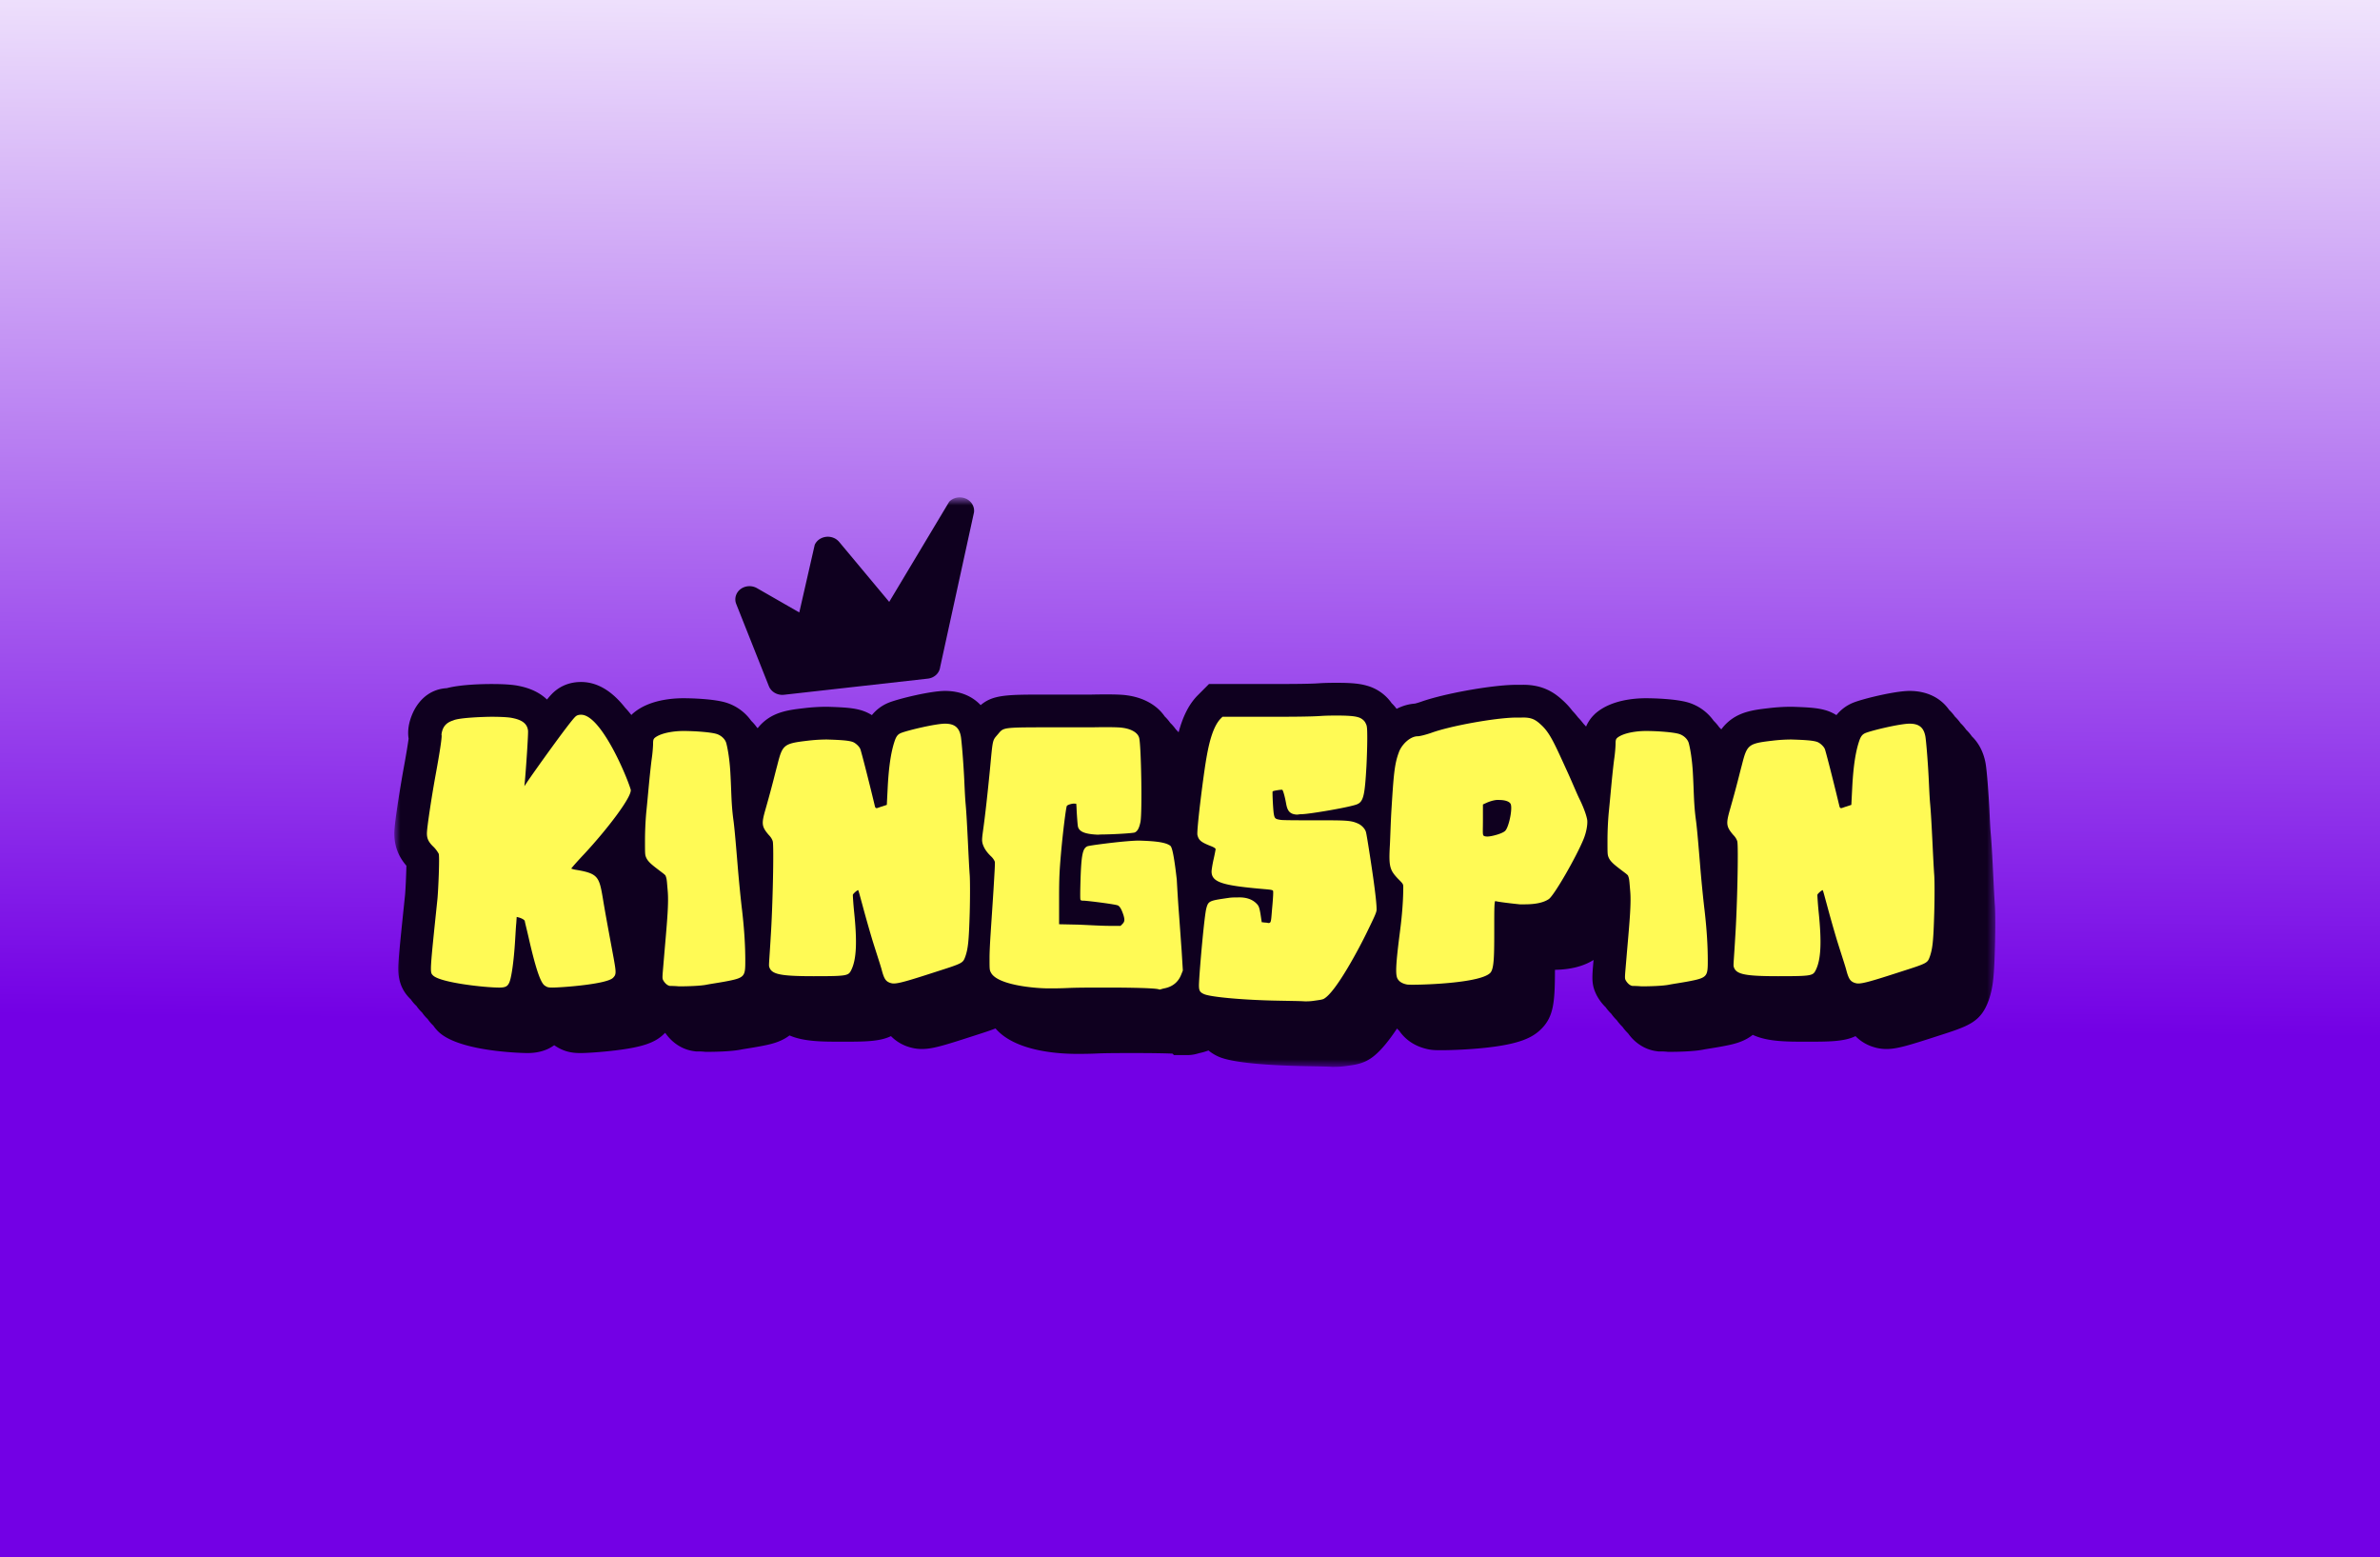 <svg width="318" height="208" fill="none" xmlns="http://www.w3.org/2000/svg"><rect width="100%" height="100%" fill="#808080" stroke="none"/><g clip-path="url(#a)"><path fill="url(#b)" d="M0 0h318v208H0z"/><g clip-path="url(#c)"><mask id="d" style="mask-type:luminance" maskUnits="userSpaceOnUse" x="52" y="66" width="215" height="77"><path d="M266.597 66.588H52.683v75.915h213.914V66.588z" fill="#fff"/></mask><g mask="url(#d)"><path d="M266.544 120.937c-.065-.884-.135-2.294-.207-3.787-.103-2.083-.208-4.238-.34-5.737-.064-.672-.111-1.691-.149-2.517-.02-.427-.038-.816-.053-1.093-.073-1.379-.3-4.778-.504-5.903-.278-1.463-.91-2.661-1.822-3.542a5.723 5.723 0 0 0-.765-.893 5.7 5.7 0 0 0-.75-.874 5.825 5.825 0 0 0-.751-.875 5.739 5.739 0 0 0-.772-.894c-1.137-1.62-2.98-2.533-5.285-2.533-1.921 0-6.132 1.022-7.493 1.554l-.116.047a5.583 5.583 0 0 0-2.167 1.63c-.16-.1-.323-.192-.486-.274-1.343-.675-2.84-.755-5.396-.84l-.12-.002a25.81 25.81 0 0 0-3.099.192c-1.815.212-3.692.432-5.26 1.74a6.076 6.076 0 0 0-1.022 1.092 5.777 5.777 0 0 0-.271-.28 6.404 6.404 0 0 0-.748-.873 6.453 6.453 0 0 0-3.501-2.468c-1.513-.428-4.201-.542-5.552-.542-1.589 0-4.557.247-6.585 1.901l-.174.143-.16.16a4.972 4.972 0 0 0-1.076 1.581 9.849 9.849 0 0 0-.344-.376 10.174 10.174 0 0 0-.751-.875c-.229-.3-.471-.581-.733-.854a9.796 9.796 0 0 0-1.213-1.331c-1.136-1.06-2.66-2.145-5.346-2.145-.126 0-.258.002-.394.006h-.818c-3.261.067-9.429 1.186-12.457 2.262-.333.12-.655.206-.819.246-.833.058-1.659.3-2.439.699a5.788 5.788 0 0 0-.661-.754 5.981 5.981 0 0 0-3.34-2.348c-.943-.27-2.044-.376-3.919-.376-.691 0-1.551 0-2.526.066-1.358.097-4.493.097-7.525.097h-7.101l-1.492 1.498c-1.315 1.32-2.066 3.101-2.563 4.951a5.773 5.773 0 0 0-.364-.38 5.798 5.798 0 0 0-.751-.876 5.755 5.755 0 0 0-.738-.86c-1.032-1.506-2.811-2.523-5.061-2.824-.345-.053-1.014-.122-2.783-.122-.582 0-1.235.008-1.942.023h-5.99c-5.276 0-7.166 0-8.821 1.41-1.151-1.227-2.796-1.898-4.758-1.898-1.921 0-6.132 1.022-7.493 1.554l-.115.047a5.572 5.572 0 0 0-2.168 1.63c-.16-.1-.323-.192-.486-.274-1.343-.675-2.84-.755-5.397-.84l-.119-.002c-1.012 0-2.118.069-3.099.192-1.815.212-3.692.432-5.26 1.74a5.98 5.98 0 0 0-.899.931 6.933 6.933 0 0 0-.115-.115 6.362 6.362 0 0 0-.749-.873 6.453 6.453 0 0 0-3.505-2.472c-1.512-.428-4.202-.542-5.553-.542-1.59 0-4.557.247-6.587 1.902l-.173.142-.16.16-.028.03-.092-.1a13.74 13.74 0 0 0-.751-.874c-1.47-1.859-3.398-3.43-5.89-3.43l-.059.001c-1.87.014-3.095.852-3.791 1.552-.138.139-.343.357-.697.788-.825-.788-2.022-1.474-3.758-1.815-.804-.17-1.995-.254-3.64-.254-1.195 0-4.104.055-5.986.551-1.927.108-3.502 1.207-4.453 3.118l-.023.045-.044.097c-.56 1.235-.756 2.407-.585 3.488-.08.593-.268 1.816-.709 4.21-.238 1.32-1.204 6.969-1.204 8.429 0 1.663.517 3.057 1.618 4.332-.029 1.325-.121 3.348-.19 3.998l-.07.671c-.48 4.613-.72 6.928-.794 8.221-.066 1.178-.177 3.149 1.523 4.85.035.035.075.068.111.102.18.261.388.52.64.773.035.035.075.068.111.102.18.261.388.52.64.773.035.035.075.068.111.102.18.261.388.52.64.773.035.035.075.067.112.102.178.261.387.52.64.773.034.035.074.067.11.101.18.262.388.521.64.774 2.82 2.828 11.854 2.908 11.944 2.908 1.434 0 2.63-.353 3.58-1.051.02.015.042.029.063.043 1.082.725 2.049 1.008 3.447 1.008.741 0 2.69-.112 4.702-.358 3.59-.44 5.287-1.022 6.485-2.226.04-.039.077-.078.114-.117l.08.077c.923 1.3 2.252 2.15 3.726 2.362l.308.044h.312c.108 0 .396 0 .794.037l.197.018h.198c.91 0 3.172-.03 4.528-.302.192-.039.618-.108.984-.167a59.65 59.65 0 0 0 1.505-.257c1.308-.246 2.761-.52 3.998-1.467 1.927.837 4.393.837 6.975.837 3.007 0 5.058 0 6.58-.745a5.617 5.617 0 0 0 1.959 1.3l.121.048.119.04c.323.108.995.333 1.92.333 1.397 0 2.816-.421 6.836-1.725 1.26-.403 2.228-.713 3.014-1.021 2.611 3.046 8.348 3.397 10.846 3.397.744 0 1.671 0 2.891-.058 1.148-.05 3.105-.05 4.998-.05 1.981 0 3.749.027 4.913.074l.196.197h1.808c.686 0 1.205-.154 1.512-.245l.042-.013a8.037 8.037 0 0 0 1.248-.36c.382.315.816.584 1.299.804 1.868.874 6.941 1.176 10.873 1.276.848.02 1.553.033 2.148.043.944.018 1.624.029 2.039.057l.146.01h.145c.919 0 1.414-.063 1.911-.136l.251-.036c.608-.084 1.443-.199 2.284-.62l.039-.021c.518-.268 1.836-.952 4.058-4.311.094.105.197.211.309.317.014.02.025.041.04.062.574.811 1.646 1.866 3.517 2.327.719.195 1.347.195 2.073.195 1.044 0 3.449-.068 5.837-.323 4.634-.494 6.354-1.369 7.512-2.531 1.66-1.666 1.803-3.604 1.816-7.885 2.087-.033 3.813-.476 5.154-1.316l-.019.215-.007.095c-.182 2.119-.256 2.996.419 4.352l.055.111.061.106a6.32 6.32 0 0 0 1.102 1.426c.227.32.479.612.752.875.227.32.479.611.751.874.227.321.479.613.751.875.227.32.479.612.751.875.924 1.304 2.256 2.156 3.733 2.369l.308.044h.312c.108 0 .396 0 .794.037l.197.018h.197c.91 0 3.173-.03 4.529-.302.192-.039.618-.108.985-.167a59.233 59.233 0 0 0 1.504-.257c1.343-.253 2.84-.535 4.098-1.546 1.952.916 4.491.916 7.147.916 3.008 0 5.059 0 6.58-.745a5.613 5.613 0 0 0 1.959 1.3l.122.048.118.04c.324.109.995.334 1.92.334 1.397 0 2.816-.422 6.838-1.726 4.178-1.337 5.742-1.838 6.813-4.708l.028-.075c.627-1.799.728-3.397.838-7.18.051-1.825.065-4.365-.011-5.492z" fill="#0F001F"/><path d="M125.075 90.147c.296-.274.49-.638.541-1.038l4.519-20.655.005-.025.003-.025c.042-.38-.048-.76-.255-1.088a1.89 1.89 0 0 0-.875-.728 2.046 2.046 0 0 0-1.137-.123c-.38.067-.732.242-1.005.506l-.045.043-.032.054-7.984 13.327-6.698-8.026-.003-.002-.002-.003a1.914 1.914 0 0 0-.783-.542 2.04 2.04 0 0 0-1.832.205 1.787 1.787 0 0 0-.612.699l-.023.049-.012.053-2.049 8.978-5.651-3.243a2.029 2.029 0 0 0-1.109-.263c-.385.02-.757.148-1.063.371a1.75 1.75 0 0 0-.648.895c-.112.362-.098.75.044 1.108l4.36 10.974c.155.388.447.708.816.913.368.205.795.288 1.211.241l19.206-2.154a1.96 1.96 0 0 0 1.113-.5zm-14.697-18.442h-.001l.068.487-.067-.487z" fill="#0F001F"/><path d="M58.176 103.658c.648-3.524.919-5.422.81-5.53.12-1.016.608-1.605 1.568-1.898.756-.38 4.269-.488 5.133-.488 1.189 0 2.27.054 2.756.162 1.405.271 2 .814 2.107 1.681.054.38-.27 5.152-.432 6.887l-.054.542.324-.488c.756-1.139 5.665-8.025 6.475-8.785.217-.217.487-.271.757-.271 2.594-.054 5.998 7.863 6.646 9.978.27.868-3.126 5.314-6.205 8.622-.973 1.03-1.73 1.898-1.73 1.952 0 0 .27.109.649.163 2.918.488 3.08.922 3.566 3.796.379 2.332 1.092 6.073 1.47 8.134.324 1.844.324 2.061-.108 2.494-.865.868-6.916 1.302-8.105 1.302-.594 0-.703-.054-1.027-.271-.648-.434-1.361-2.983-2.118-6.29-.27-1.193-.54-2.224-.54-2.332-.054-.163-.433-.38-.865-.488l-.216-.054-.054.813c-.054.488-.108 1.573-.162 2.386-.162 2.658-.486 5.043-.81 5.64-.217.434-.487.597-1.298.597-1.945 0-7.89-.651-8.862-1.627-.432-.434-.432-.326.595-10.195.108-1.03.324-5.802.162-6.073a4.292 4.292 0 0 0-.648-.868c-.757-.705-.919-1.193-.919-1.844 0-.705.595-4.664 1.135-7.647zM86.342 108.593c.108-1.03.27-2.82.378-3.958.109-1.139.27-2.657.379-3.417.108-.759.162-1.626.162-1.898 0-.487.054-.596.216-.758.865-.706 2.702-.922 3.836-.922 1.567 0 3.621.162 4.377.38.595.162 1.189.65 1.351 1.247.162.596.433 2.006.54 3.85.162 2.765.108 4.229.433 6.561.162 1.247.378 3.905.54 5.857.162 2.006.432 4.717.594 6.019.325 2.82.433 4.935.433 6.779 0 2.114-.054 2.277-2.648 2.765-.865.163-2 .325-2.54.434-.81.163-2.54.217-3.674.217-.594-.054-1.027-.054-1.189-.054-.378-.055-.702-.38-.918-.759-.162-.326-.108-.38.162-3.688.378-4.338.594-6.67.432-8.351-.108-1.247-.108-1.518-.27-1.898 0-.108-.378-.379-.81-.705-.92-.704-1.514-1.138-1.784-1.735-.162-.38-.162-.488-.162-2.223 0-1.194.054-2.496.162-3.743zM102.28 108.105c.972-3.416 1.189-4.447 1.567-5.856.702-2.766.81-2.929 4.052-3.309a21.551 21.551 0 0 1 2.594-.162c1.621.054 3.026.108 3.567.38.324.162.81.596.918.976.216.704 1.081 4.067 1.837 7.212.108.434.108.597.325.597.108 0 .323-.109.702-.218l.648-.216.108-2.115c.163-3.416.541-5.26.973-6.508.216-.596.432-.813.81-.976.973-.38 4.648-1.247 5.89-1.247 1.297 0 1.891.542 2.107 1.681.108.596.325 3.254.433 5.314.054.922.108 2.657.216 3.796.216 2.441.378 7.266.54 9.436.054.813.054 3.091 0 5.043-.108 3.741-.216 4.771-.594 5.856-.324.868-.324.868-4.053 2.061-3.512 1.139-4.809 1.518-5.511 1.518-.216 0-.379-.054-.541-.108-.54-.217-.756-.542-1.08-1.79-.162-.596-.757-2.386-1.243-3.958a179.714 179.714 0 0 1-1.351-4.772c-.27-.976-.486-1.844-.54-1.844-.108 0-.703.488-.703.651 0 .108.054 1.085.163 2.169.432 4.122.324 6.453-.379 7.863-.378.759-.54.814-5.025.814-4.593 0-5.674-.271-5.944-1.302-.054-.217.054-1.193.216-4.013.271-4.067.433-12.038.271-12.689-.054-.217-.217-.542-.541-.867-.973-1.139-.973-1.519-.432-3.417zM131.351 110.925c.27-1.898.594-4.826.918-8.134.379-4.013.324-3.85.973-4.61.972-1.084.216-1.03 8.7-1.03h3.944c2.54-.054 3.729 0 4.053.055 1.297.162 2.107.704 2.269 1.355.27.976.433 10.141.162 11.279-.162.76-.378 1.193-.756 1.356-.27.108-3.134.271-4.647.271-.27.054-.54 0-.702 0-1.351-.108-2-.379-2.216-.976-.054-.163-.108-.868-.162-1.681-.054-.813-.054-1.464-.108-1.464h-.162c-.324-.054-1.027.163-1.081.325-.108.272-.486 3.146-.756 6.128-.217 2.494-.271 3.362-.271 6.291v3.362l2.54.054c1.351.054 3.188.162 4.053.162h1.621l.216-.216c.324-.326.378-.542.162-1.247-.216-.651-.432-1.085-.703-1.248-.269-.162-3.728-.596-4.538-.65-.216 0-.433 0-.487-.109-.054-.054-.054-.867 0-2.711.108-3.471.325-4.176.919-4.447.27-.108 3.188-.488 5.025-.651.648-.054 1.297-.108 1.891-.108 1.783.054 3.405.163 4.107.651.162.108.432.271.918 4.555.054.976.162 2.874.271 4.284.108 1.409.27 3.741.378 5.206l.162 2.657-.216.542c-.378.976-1.135 1.627-2.269 1.844-.271.054-.541.162-.649.162-.27-.271-6.376-.271-6.917-.271-1.945 0-3.944 0-5.187.054-1.135.055-1.999.055-2.702.055-1.837 0-6.754-.434-7.673-2.061-.216-.38-.216-.434-.216-1.952 0-1.627.216-4.176.541-9.327.107-1.844.216-3.471.162-3.579-.054-.163-.217-.434-.433-.651-.756-.705-1.026-1.247-1.188-1.736-.108-.433-.108-.596.054-1.789zM161.124 101.652c.271-1.572.756-4.447 2-5.694l.216-.216h5.295c3.242 0 6.322 0 7.836-.109.81-.054 1.567-.054 2.215-.054 1.297 0 2.215.054 2.756.217.432.108.864.434 1.026.813.163.326.216.434.216 2.007 0 .976-.053 2.657-.107 3.687-.216 3.796-.379 4.718-1.189 5.098-.756.379-6.485 1.355-7.511 1.355-.27 0-.432.054-.594.054-1.027-.054-1.298-.596-1.46-1.572-.161-.868-.377-1.627-.486-1.735-.053-.054-1.242.108-1.297.216-.054.055.055 2.441.162 3.037.109.596.216.651.919.759.379.054 2.432.054 4.593.054 4.161 0 4.755 0 5.728.434.486.217.973.705 1.08 1.193.055.217.216 1.193.379 2.224 1.027 6.507 1.027 7.7 1.027 8.079 0 .38-.324 1.031-1.297 3.037-.811 1.681-4.107 8.025-5.782 8.893-.216.108-.703.163-1.081.217-.379.054-.648.108-1.405.108-.81-.054-2.053-.054-4.377-.108-4.268-.108-8.321-.488-9.132-.868-.594-.271-.702-.488-.648-1.572.108-2.115.702-8.839.973-9.87.27-1.03.432-1.03 3.026-1.41.378-.054.756-.054 1.134-.054 1.189-.054 2 .271 2.54.814.27.271.378.434.54 1.41l.162 1.084.487.054c.216 0 .323.055.432.055.378 0 .323-.326.486-2.115.108-1.139.162-2.115.108-2.169 0-.109-.271-.163-.865-.217-5.728-.488-7.349-.868-7.349-2.386 0-.163.109-.922.271-1.627.161-.705.27-1.302.27-1.356 0-.108-.27-.271-.703-.434-1.242-.488-1.567-.759-1.729-1.464-.107-.65.703-7.212 1.135-9.869zM185.71 112.822c.055-1.03.109-3.199.217-4.826.27-4.338.379-5.91.972-7.483.325-.976 1.46-2.17 2.54-2.17.271 0 1.135-.216 1.891-.487 2.594-.922 8.376-1.952 11.078-2.007h.81c1.351-.054 1.891.217 2.701.976 1.189 1.085 1.784 2.495 3.567 6.399.594 1.302 1.243 2.874 1.513 3.416.703 1.41 1.027 2.495 1.08 2.929.055.542-.107 1.572-.485 2.494-.919 2.278-3.891 7.483-4.647 8.026-.703.488-1.838.705-3.188.705h-.703c-1.08-.109-2.918-.326-3.241-.434-.163-.054-.163 1.138-.163 3.525 0 3.687 0 5.531-.54 6.073-1.297 1.302-8.322 1.573-10.267 1.573-.486 0-.811 0-.973-.055-.486-.108-.864-.325-1.08-.65-.379-.488-.325-1.844.27-6.453.433-3.308.433-5.369.433-5.911 0-.38-.055-.434-.703-1.085-1.135-1.193-1.243-1.681-1.082-4.555zm12.484-1.247c.053.108.27.163.539.163.541 0 1.999-.38 2.378-.759.487-.488.973-2.82.757-3.525-.109-.38-.757-.597-1.514-.597-.486-.054-1.08.109-1.621.326l-.594.271v1.952c0 1.464-.054 2.007.055 2.169zM214.944 108.593c.107-1.03.27-2.82.378-3.958.108-1.139.27-2.657.379-3.417.107-.759.162-1.626.162-1.898 0-.487.054-.596.216-.758.864-.706 2.701-.922 3.836-.922 1.567 0 3.62.162 4.377.38.594.162 1.188.65 1.351 1.247.162.596.432 2.006.54 3.85.162 2.765.108 4.229.433 6.561.162 1.247.378 3.905.54 5.857.161 2.006.432 4.717.594 6.019.324 2.82.433 4.935.433 6.779 0 2.114-.055 2.277-2.649 2.765-.864.163-1.999.325-2.539.434-.811.163-2.539.217-3.674.217-.595-.054-1.027-.054-1.189-.054-.378-.055-.702-.38-.919-.759-.162-.326-.108-.38.162-3.688.379-4.338.595-6.67.432-8.351-.107-1.247-.107-1.518-.269-1.898 0-.108-.379-.379-.811-.705-.919-.704-1.513-1.138-1.783-1.735-.162-.38-.162-.488-.162-2.223a43.495 43.495 0 0 1 .162-3.743zM231.154 108.105c.973-3.416 1.189-4.447 1.567-5.856.702-2.766.811-2.929 4.052-3.309a21.538 21.538 0 0 1 2.594-.162c1.621.054 3.026.108 3.566.38.325.162.811.596.919.976.217.704 1.081 4.067 1.837 7.212.109.434.109.597.325.597.107 0 .323-.109.702-.218l.648-.216.108-2.115c.163-3.416.541-5.26.973-6.508.216-.596.432-.813.81-.976.973-.38 4.647-1.247 5.891-1.247 1.296 0 1.89.542 2.106 1.681.109.596.325 3.254.432 5.314.055.922.109 2.657.217 3.796.216 2.441.379 7.266.54 9.436.055.813.055 3.091 0 5.043-.108 3.741-.216 4.771-.595 5.856-.323.868-.323.868-4.052 2.061-3.512 1.139-4.808 1.518-5.511 1.518-.216 0-.379-.054-.541-.108-.539-.217-.757-.542-1.08-1.79-.163-.596-.757-2.386-1.243-3.958a175.967 175.967 0 0 1-1.351-4.772c-.271-.976-.486-1.844-.54-1.844-.108 0-.702.488-.702.651 0 .108.053 1.085.161 2.169.433 4.122.325 6.453-.378 7.863-.378.759-.54.814-5.025.814-4.593 0-5.673-.271-5.944-1.302-.054-.217.054-1.193.216-4.013.271-4.067.432-12.038.271-12.689-.055-.217-.216-.542-.541-.867-.973-1.139-.973-1.519-.432-3.417z" fill="#FFFA55"/></g></g></g><defs><clipPath id="a"><path fill="#fff" d="M0 0h318v208H0z"/></clipPath><clipPath id="c"><path fill="#fff" transform="translate(52 66)" d="M0 0h215v77H0z"/></clipPath><linearGradient id="b" x1="161" y1="-129" x2="157" y2="290" gradientUnits="userSpaceOnUse"><stop offset=".265" stop-color="#fff"/><stop offset=".635" stop-color="#7300E5"/></linearGradient></defs></svg>